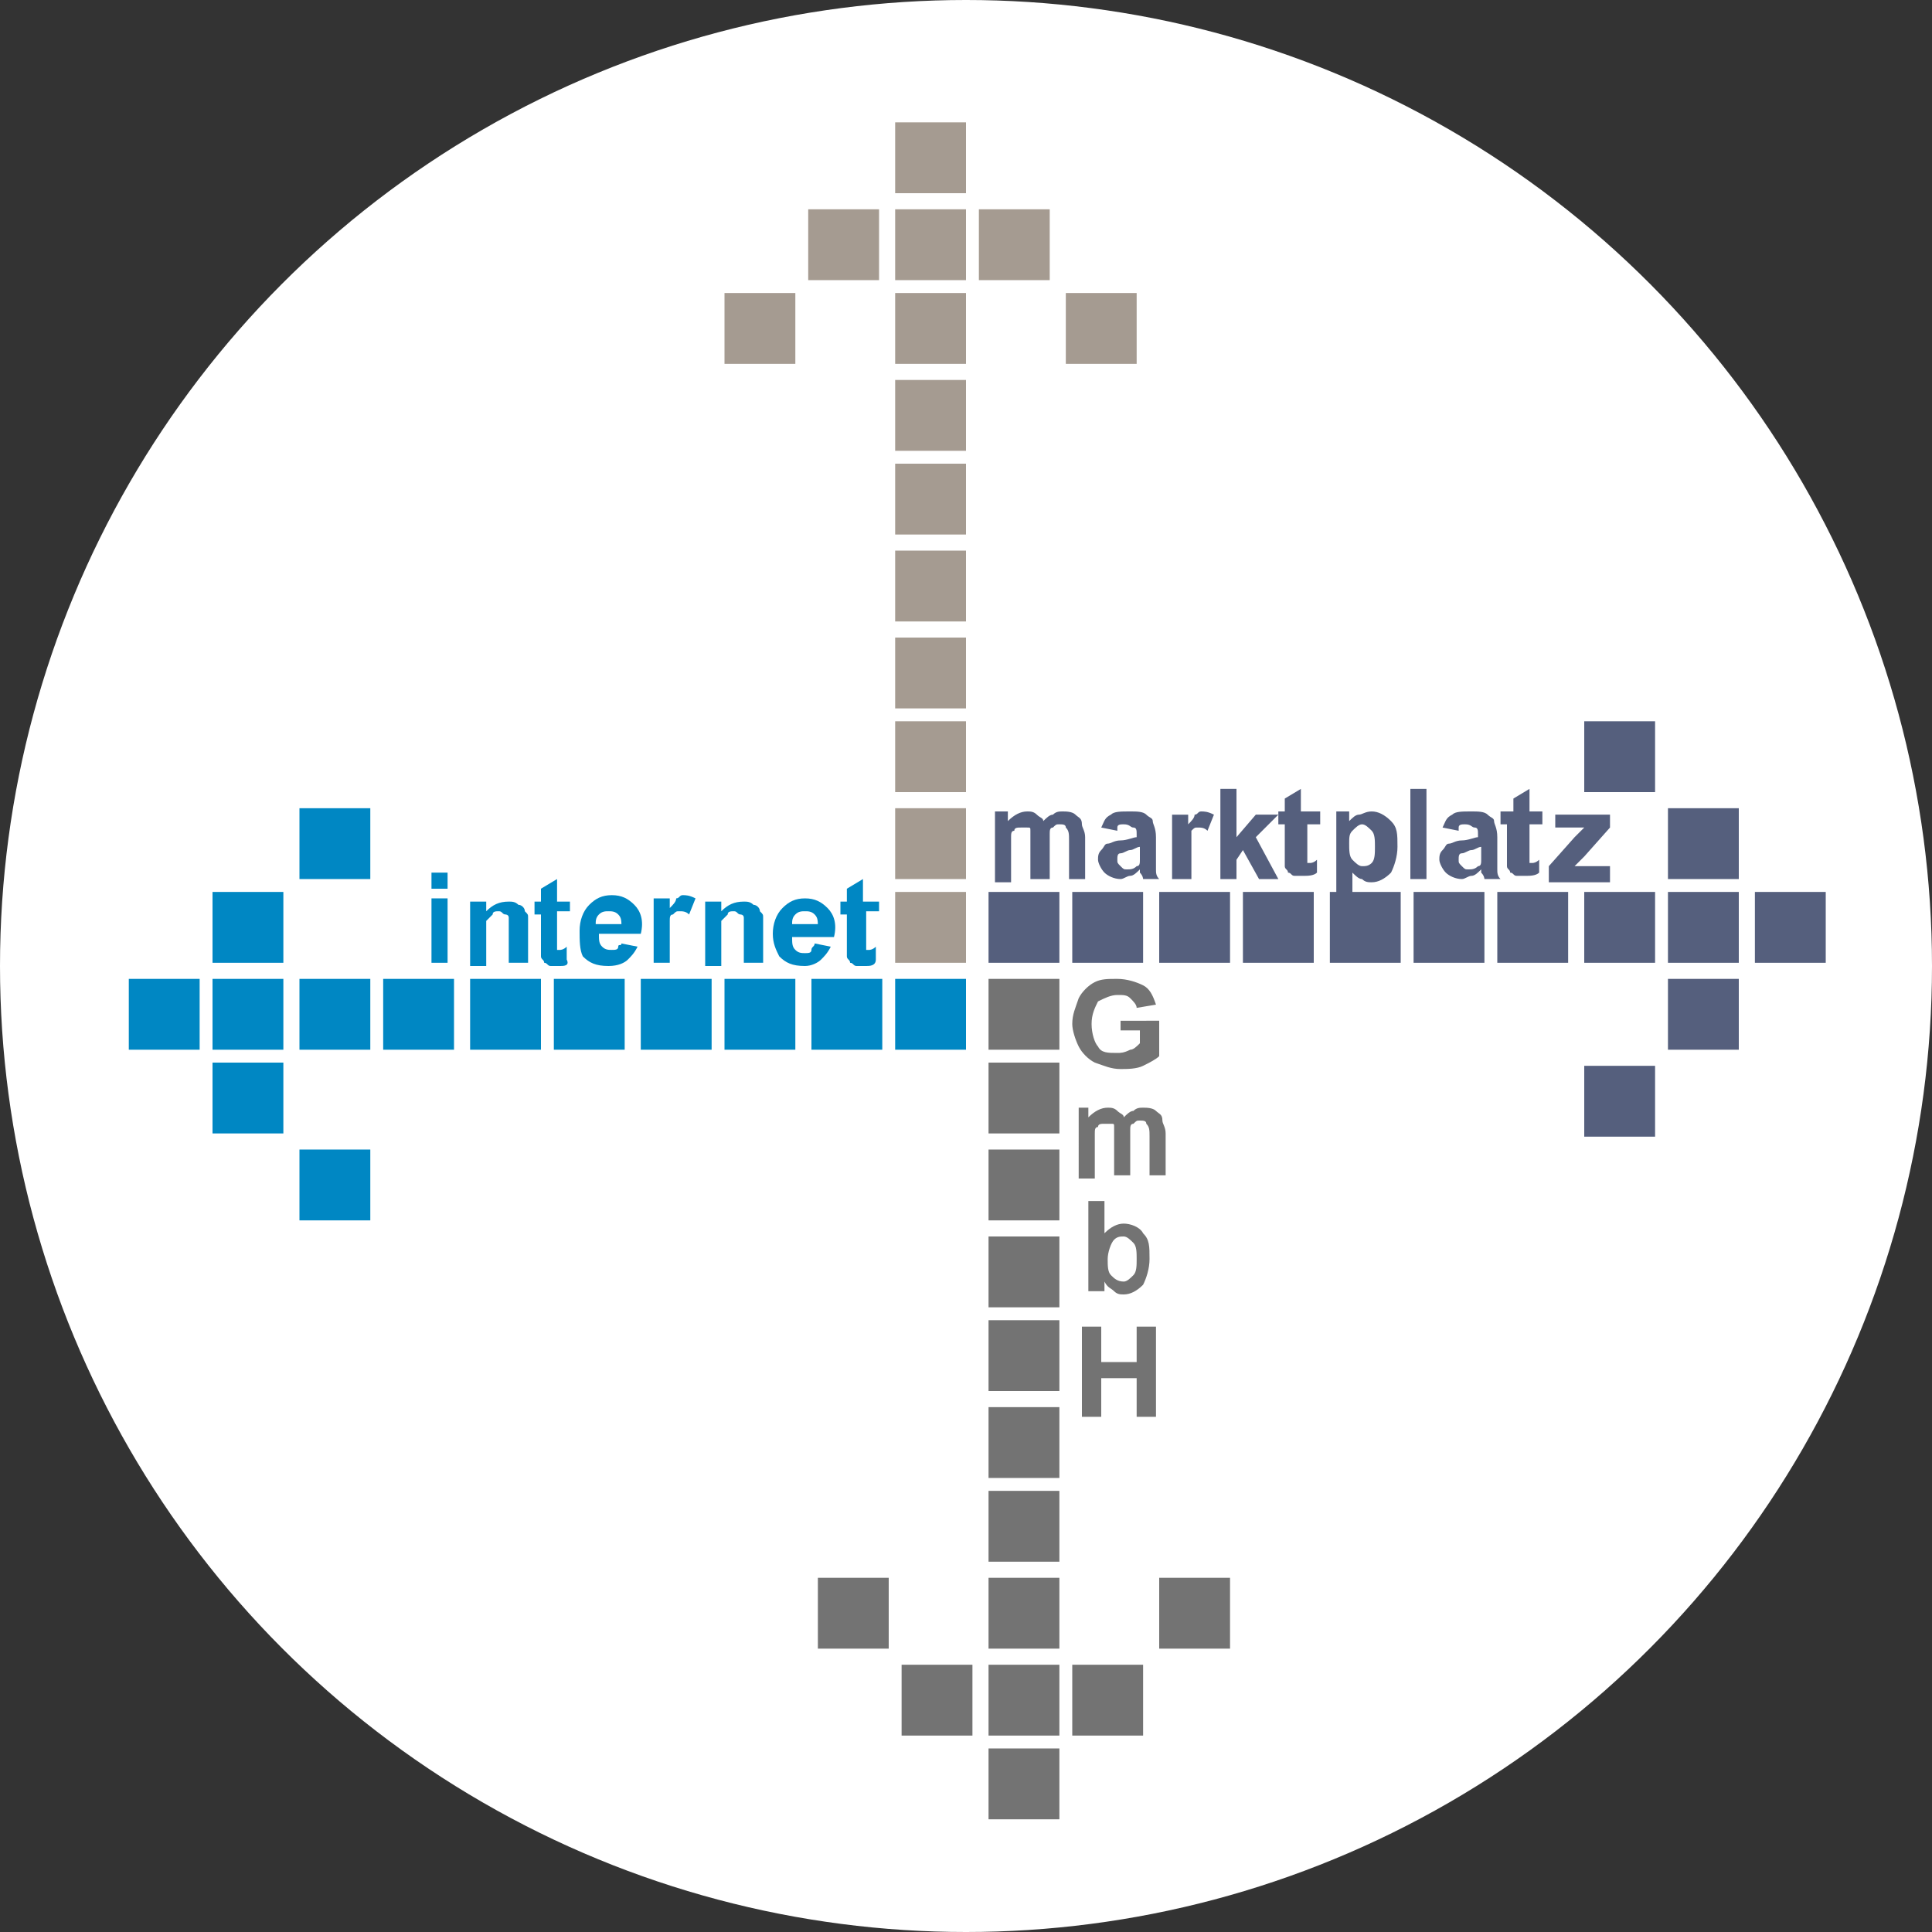 <?xml version="1.0" encoding="UTF-8"?> <!-- Generator: Adobe Illustrator 25.2.1, SVG Export Plug-In . SVG Version: 6.00 Build 0) --> <svg xmlns="http://www.w3.org/2000/svg" xmlns:xlink="http://www.w3.org/1999/xlink" version="1.1" x="0px" y="0px" viewBox="0 0 60 60" width="60" height="60" style="enable-background:new 0 0 60 60;" xml:space="preserve"><rect x="0" y="0" width="60" height="60" fill="#333333" stroke="none"/> <style type="text/css"> .st0{fill:#FFFFFF;} .st1{fill-rule:evenodd;clip-rule:evenodd;fill:#555F7D;} .st2{fill-rule:evenodd;clip-rule:evenodd;fill:#0087C3;} .st3{fill-rule:evenodd;clip-rule:evenodd;fill:#A59B91;} .st4{fill-rule:evenodd;clip-rule:evenodd;fill:#737373;} .st5{fill:#A59B91;} .st6{fill:#737373;} .st7{fill:#0087C3;} .st8{fill:#555F7D;} </style> <g id="Ebene_2"> <circle class="st0" cx="30" cy="30" r="30"></circle> </g> <g id="Ebene_1"> <rect x="46.5" y="27.7" class="st1" width="2.2" height="2.2"></rect> <rect x="11.9" y="30.4" class="st2" width="2.2" height="2.2"></rect> <rect x="27.8" y="11.8" class="st3" width="2.2" height="2.2"></rect> <rect x="30.7" y="46.3" class="st4" width="2.2" height="2.2"></rect> <rect x="49.2" y="27.7" class="st1" width="2.2" height="2.2"></rect> <rect x="9.3" y="30.4" class="st2" width="2.2" height="2.2"></rect> <rect x="27.8" y="9.1" class="st3" width="2.2" height="2.2"></rect> <rect x="30.7" y="49" class="st4" width="2.2" height="2.2"></rect> <rect x="51.8" y="27.7" class="st1" width="2.2" height="2.2"></rect> <rect x="6.6" y="30.4" class="st2" width="2.2" height="2.2"></rect> <rect x="27.8" y="6.5" class="st5" width="2.2" height="2.2"></rect> <rect x="30.7" y="51.7" class="st6" width="2.2" height="2.2"></rect> <rect x="43.9" y="27.7" class="st1" width="2.2" height="2.2"></rect> <rect x="14.6" y="30.4" class="st2" width="2.2" height="2.2"></rect> <rect x="36" y="27.7" class="st1" width="2.2" height="2.2"></rect> <rect x="22.5" y="30.4" class="st2" width="2.2" height="2.2"></rect> <rect x="27.8" y="14.4" class="st3" width="2.2" height="2.2"></rect> <rect x="30.7" y="43.7" class="st4" width="2.2" height="2.2"></rect> <rect x="27.8" y="22.4" class="st3" width="2.2" height="2.2"></rect> <rect x="30.7" y="35.7" class="st4" width="2.2" height="2.2"></rect> <rect x="38.6" y="27.7" class="st1" width="2.2" height="2.2"></rect> <rect x="19.9" y="30.4" class="st2" width="2.2" height="2.2"></rect> <rect x="30.7" y="27.7" class="st1" width="2.2" height="2.2"></rect> <rect x="27.8" y="30.4" class="st2" width="2.2" height="2.2"></rect> <rect x="27.8" y="19.8" class="st3" width="2.2" height="2.2"></rect> <rect x="30.7" y="38.4" class="st4" width="2.2" height="2.2"></rect> <rect x="27.8" y="27.7" class="st3" width="2.2" height="2.2"></rect> <rect x="30.7" y="30.4" class="st4" width="2.2" height="2.2"></rect> <rect x="41.3" y="27.7" class="st1" width="2.2" height="2.2"></rect> <rect x="17.2" y="30.4" class="st2" width="2.2" height="2.2"></rect> <rect x="33.3" y="27.7" class="st1" width="2.2" height="2.2"></rect> <rect x="25.2" y="30.4" class="st2" width="2.2" height="2.2"></rect> <rect x="27.8" y="17.1" class="st3" width="2.2" height="2.2"></rect> <rect x="30.7" y="41" class="st4" width="2.2" height="2.2"></rect> <rect x="27.8" y="25.1" class="st3" width="2.2" height="2.2"></rect> <rect x="30.7" y="33" class="st4" width="2.2" height="2.2"></rect> <rect x="54.5" y="27.7" class="st1" width="2.2" height="2.2"></rect> <rect x="4" y="30.4" class="st2" width="2.2" height="2.2"></rect> <rect x="27.8" y="3.8" class="st3" width="2.2" height="2.2"></rect> <rect x="30.7" y="54.3" class="st4" width="2.2" height="2.2"></rect> <rect x="51.8" y="30.4" class="st1" width="2.2" height="2.2"></rect> <rect x="6.6" y="27.7" class="st2" width="2.2" height="2.2"></rect> <rect x="30.4" y="6.5" class="st3" width="2.2" height="2.2"></rect> <rect x="28" y="51.7" class="st4" width="2.2" height="2.2"></rect> <rect x="49.2" y="33.1" class="st1" width="2.2" height="2.2"></rect> <rect x="9.3" y="25.1" class="st2" width="2.2" height="2.2"></rect> <rect x="33.1" y="9.1" class="st3" width="2.2" height="2.2"></rect> <rect x="25.4" y="49" class="st4" width="2.2" height="2.2"></rect> <rect x="51.8" y="25.1" class="st1" width="2.2" height="2.2"></rect> <rect x="6.6" y="33" class="st2" width="2.2" height="2.2"></rect> <rect x="25.1" y="6.5" class="st5" width="2.2" height="2.2"></rect> <rect x="33.3" y="51.7" class="st6" width="2.2" height="2.2"></rect> <rect x="49.2" y="22.4" class="st1" width="2.2" height="2.2"></rect> <rect x="9.3" y="35.7" class="st2" width="2.2" height="2.2"></rect> <rect x="22.5" y="9.1" class="st3" width="2.2" height="2.2"></rect> <rect x="36" y="49" class="st4" width="2.2" height="2.2"></rect> <g> <path class="st7" d="M13.4,27.6v-0.5h0.5v0.5H13.4z M13.4,29.9v-2h0.5v2H13.4z"></path> <path class="st7" d="M16.3,29.9h-0.5v-1c0-0.2,0-0.4,0-0.4c0-0.1-0.1-0.1-0.1-0.1c-0.1,0-0.1-0.1-0.2-0.1c-0.1,0-0.2,0-0.2,0.1 c-0.1,0.1-0.1,0.1-0.2,0.2c0,0.1,0,0.2,0,0.5v0.9h-0.5v-2h0.5v0.3c0.2-0.2,0.4-0.3,0.7-0.3c0.1,0,0.2,0,0.3,0.1 c0.1,0,0.2,0.1,0.2,0.2c0.1,0.1,0.1,0.1,0.1,0.2s0,0.2,0,0.4V29.9z"></path> <path class="st7" d="M17.7,27.9v0.4h-0.4v0.8c0,0.2,0,0.3,0,0.3c0,0,0,0.1,0,0.1c0,0,0.1,0,0.1,0c0,0,0.1,0,0.2-0.1l0,0.4 C17.7,30,17.5,30,17.4,30c-0.1,0-0.2,0-0.3,0c-0.1,0-0.1-0.1-0.2-0.1c0-0.1-0.1-0.1-0.1-0.2c0-0.1,0-0.2,0-0.4v-0.9h-0.2v-0.4h0.2 v-0.4l0.5-0.3v0.7H17.7z"></path> <path class="st7" d="M19.3,29.3l0.5,0.1c-0.1,0.2-0.2,0.3-0.3,0.4c-0.1,0.1-0.3,0.2-0.6,0.2c-0.4,0-0.6-0.1-0.8-0.3 C18,29.5,18,29.2,18,28.9c0-0.3,0.1-0.6,0.3-0.8c0.2-0.2,0.4-0.3,0.7-0.3c0.3,0,0.5,0.1,0.7,0.3c0.2,0.2,0.3,0.5,0.2,0.9h-1.3 c0,0.2,0,0.3,0.1,0.4s0.2,0.1,0.3,0.1c0.1,0,0.2,0,0.2-0.1S19.3,29.4,19.3,29.3z M19.3,28.8c0-0.2,0-0.3-0.1-0.4 c-0.1-0.1-0.2-0.1-0.3-0.1c-0.1,0-0.2,0-0.3,0.1c-0.1,0.1-0.1,0.2-0.1,0.3H19.3z"></path> <path class="st7" d="M20.8,29.9h-0.5v-2h0.5v0.3c0.1-0.1,0.2-0.2,0.2-0.3c0.1,0,0.1-0.1,0.2-0.1c0.1,0,0.2,0,0.4,0.1l-0.2,0.5 c-0.1-0.1-0.2-0.1-0.3-0.1c-0.1,0-0.1,0-0.2,0.1c-0.1,0-0.1,0.1-0.1,0.2c0,0.1,0,0.3,0,0.7V29.9z"></path> <path class="st7" d="M23.6,29.9h-0.5v-1c0-0.2,0-0.4,0-0.4c0-0.1-0.1-0.1-0.1-0.1c-0.1,0-0.1-0.1-0.2-0.1c-0.1,0-0.2,0-0.2,0.1 c-0.1,0.1-0.1,0.1-0.2,0.2c0,0.1,0,0.2,0,0.5v0.9h-0.5v-2h0.5v0.3c0.2-0.2,0.4-0.3,0.7-0.3c0.1,0,0.2,0,0.3,0.1 c0.1,0,0.2,0.1,0.2,0.2c0.1,0.1,0.1,0.1,0.1,0.2s0,0.2,0,0.4V29.9z"></path> <path class="st7" d="M25.3,29.3l0.5,0.1c-0.1,0.2-0.2,0.3-0.3,0.4C25.4,29.9,25.2,30,25,30c-0.4,0-0.6-0.1-0.8-0.3 c-0.1-0.2-0.2-0.4-0.2-0.7c0-0.3,0.1-0.6,0.3-0.8c0.2-0.2,0.4-0.3,0.7-0.3c0.3,0,0.5,0.1,0.7,0.3c0.2,0.2,0.3,0.5,0.2,0.9h-1.3 c0,0.2,0,0.3,0.1,0.4s0.2,0.1,0.3,0.1c0.1,0,0.2,0,0.2-0.1S25.3,29.4,25.3,29.3z M25.4,28.8c0-0.2,0-0.3-0.1-0.4 c-0.1-0.1-0.2-0.1-0.3-0.1c-0.1,0-0.2,0-0.3,0.1c-0.1,0.1-0.1,0.2-0.1,0.3H25.4z"></path> <path class="st7" d="M27.3,27.9v0.4h-0.4v0.8c0,0.2,0,0.3,0,0.3c0,0,0,0.1,0,0.1c0,0,0.1,0,0.1,0c0,0,0.1,0,0.2-0.1l0,0.4 C27.2,30,27,30,26.9,30c-0.1,0-0.2,0-0.3,0c-0.1,0-0.1-0.1-0.2-0.1c0-0.1-0.1-0.1-0.1-0.2c0-0.1,0-0.2,0-0.4v-0.9h-0.2v-0.4h0.2 v-0.4l0.5-0.3v0.7H27.3z"></path> </g> <g> <path class="st8" d="M30.8,25.2h0.5v0.3c0.2-0.2,0.4-0.3,0.6-0.3c0.1,0,0.2,0,0.3,0.1c0.1,0.1,0.2,0.1,0.2,0.2 c0.1-0.1,0.2-0.2,0.3-0.2c0.1-0.1,0.2-0.1,0.3-0.1c0.1,0,0.3,0,0.4,0.1s0.2,0.1,0.2,0.3c0,0.1,0.1,0.2,0.1,0.4v1.3h-0.5v-1.2 c0-0.2,0-0.3-0.1-0.4c0-0.1-0.1-0.1-0.2-0.1c-0.1,0-0.1,0-0.2,0.1c-0.1,0-0.1,0.1-0.1,0.2s0,0.2,0,0.4v1H32v-1.1 c0-0.2,0-0.3,0-0.4c0-0.1,0-0.1-0.1-0.1c0,0-0.1,0-0.2,0c-0.1,0-0.2,0-0.2,0.1c-0.1,0-0.1,0.1-0.1,0.2s0,0.2,0,0.4v1h-0.5V25.2z"></path> <path class="st8" d="M34.7,25.8l-0.5-0.1c0.1-0.2,0.1-0.3,0.3-0.4c0.1-0.1,0.3-0.1,0.6-0.1c0.2,0,0.4,0,0.5,0.1 c0.1,0.1,0.2,0.1,0.2,0.2c0,0.1,0.1,0.2,0.1,0.5l0,0.6c0,0.2,0,0.3,0,0.4c0,0.1,0,0.2,0.1,0.3h-0.5c0,0,0-0.1-0.1-0.2 c0,0,0-0.1,0-0.1c-0.1,0.1-0.2,0.2-0.3,0.2s-0.2,0.1-0.3,0.1c-0.2,0-0.4-0.1-0.5-0.2s-0.2-0.3-0.2-0.4c0-0.1,0-0.2,0.1-0.3 s0.1-0.2,0.2-0.2c0.1,0,0.2-0.1,0.4-0.1c0.2,0,0.4-0.1,0.5-0.1v-0.1c0-0.1,0-0.2-0.1-0.2s-0.1-0.1-0.3-0.1c-0.1,0-0.2,0-0.2,0.1 C34.7,25.7,34.7,25.8,34.7,25.8z M35.4,26.3c-0.1,0-0.2,0.1-0.3,0.1c-0.1,0-0.2,0.1-0.3,0.1c-0.1,0-0.1,0.1-0.1,0.2 c0,0.1,0,0.1,0.1,0.2s0.1,0.1,0.2,0.1c0.1,0,0.2,0,0.3-0.1c0.1,0,0.1-0.1,0.1-0.2c0,0,0-0.1,0-0.3V26.3z"></path> <path class="st8" d="M36.9,27.3h-0.5v-2h0.5v0.3c0.1-0.1,0.2-0.2,0.2-0.3c0.1,0,0.1-0.1,0.2-0.1c0.1,0,0.2,0,0.4,0.1l-0.2,0.5 c-0.1-0.1-0.2-0.1-0.3-0.1c-0.1,0-0.1,0-0.2,0.1C37,25.8,37,25.8,37,26c0,0.1,0,0.3,0,0.7V27.3z"></path> <path class="st8" d="M37.9,27.3v-2.8h0.5v1.5l0.6-0.7h0.7L39,26l0.7,1.3h-0.6l-0.5-0.9l-0.2,0.3v0.6H37.9z"></path> <path class="st8" d="M41,25.2v0.4h-0.4v0.8c0,0.2,0,0.3,0,0.3c0,0,0,0.1,0,0.1c0,0,0.1,0,0.1,0c0,0,0.1,0,0.2-0.1l0,0.4 c-0.1,0.1-0.3,0.1-0.4,0.1c-0.1,0-0.2,0-0.3,0c-0.1,0-0.1-0.1-0.2-0.1c0-0.1-0.1-0.1-0.1-0.2c0-0.1,0-0.2,0-0.4v-0.9h-0.2v-0.4 h0.2v-0.4l0.5-0.3v0.7H41z"></path> <path class="st8" d="M41.4,25.2h0.5v0.3c0.1-0.1,0.2-0.2,0.3-0.2s0.2-0.1,0.4-0.1c0.2,0,0.4,0.1,0.6,0.3c0.2,0.2,0.2,0.4,0.2,0.8 c0,0.3-0.1,0.6-0.2,0.8c-0.2,0.2-0.4,0.3-0.6,0.3c-0.1,0-0.2,0-0.3-0.1c-0.1,0-0.2-0.1-0.3-0.2v1h-0.5V25.2z M41.9,26.2 c0,0.2,0,0.4,0.1,0.5s0.2,0.2,0.3,0.2c0.1,0,0.2,0,0.3-0.1c0.1-0.1,0.1-0.3,0.1-0.5c0-0.2,0-0.4-0.1-0.5s-0.2-0.2-0.3-0.2 c-0.1,0-0.2,0.1-0.3,0.2S41.9,26,41.9,26.2z"></path> <path class="st8" d="M43.8,27.3v-2.8h0.5v2.8H43.8z"></path> <path class="st8" d="M45.3,25.8l-0.5-0.1c0.1-0.2,0.1-0.3,0.3-0.4c0.1-0.1,0.3-0.1,0.6-0.1c0.2,0,0.4,0,0.5,0.1 c0.1,0.1,0.2,0.1,0.2,0.2c0,0.1,0.1,0.2,0.1,0.5l0,0.6c0,0.2,0,0.3,0,0.4c0,0.1,0,0.2,0.1,0.3h-0.5c0,0,0-0.1-0.1-0.2 c0,0,0-0.1,0-0.1c-0.1,0.1-0.2,0.2-0.3,0.2s-0.2,0.1-0.3,0.1c-0.2,0-0.4-0.1-0.5-0.2s-0.2-0.3-0.2-0.4c0-0.1,0-0.2,0.1-0.3 s0.1-0.2,0.2-0.2c0.1,0,0.2-0.1,0.4-0.1c0.2,0,0.4-0.1,0.5-0.1v-0.1c0-0.1,0-0.2-0.1-0.2s-0.1-0.1-0.3-0.1c-0.1,0-0.2,0-0.2,0.1 C45.3,25.7,45.3,25.8,45.3,25.8z M46,26.3c-0.1,0-0.2,0.1-0.3,0.1c-0.1,0-0.2,0.1-0.3,0.1c-0.1,0-0.1,0.1-0.1,0.2 c0,0.1,0,0.1,0.1,0.2s0.1,0.1,0.2,0.1c0.1,0,0.2,0,0.3-0.1c0.1,0,0.1-0.1,0.1-0.2c0,0,0-0.1,0-0.3V26.3z"></path> <path class="st8" d="M47.9,25.2v0.4h-0.4v0.8c0,0.2,0,0.3,0,0.3c0,0,0,0.1,0,0.1c0,0,0.1,0,0.1,0c0,0,0.1,0,0.2-0.1l0,0.4 c-0.1,0.1-0.3,0.1-0.4,0.1c-0.1,0-0.2,0-0.3,0c-0.1,0-0.1-0.1-0.2-0.1c0-0.1-0.1-0.1-0.1-0.2c0-0.1,0-0.2,0-0.4v-0.9h-0.2v-0.4H47 v-0.4l0.5-0.3v0.7H47.9z"></path> <path class="st8" d="M48.1,27.3v-0.4l0.8-0.9c0.1-0.1,0.2-0.2,0.3-0.3c-0.1,0-0.1,0-0.2,0l-0.7,0v-0.4h1.7v0.4l-0.8,0.9l-0.3,0.3 c0.1,0,0.2,0,0.3,0h0.8v0.5H48.1z"></path> </g> <g> <path class="st6" d="M34.8,32.2v-0.5H36v1.1c-0.1,0.1-0.3,0.2-0.5,0.3s-0.5,0.1-0.7,0.1c-0.3,0-0.5-0.1-0.8-0.2 c-0.2-0.1-0.4-0.3-0.5-0.5c-0.1-0.2-0.2-0.5-0.2-0.7c0-0.3,0.1-0.5,0.2-0.8c0.1-0.2,0.3-0.4,0.5-0.5c0.2-0.1,0.4-0.1,0.7-0.1 c0.3,0,0.6,0.1,0.8,0.2c0.2,0.1,0.3,0.3,0.4,0.6l-0.6,0.1c0-0.1-0.1-0.2-0.2-0.3c-0.1-0.1-0.2-0.1-0.4-0.1c-0.2,0-0.4,0.1-0.6,0.2 c-0.1,0.2-0.2,0.4-0.2,0.7c0,0.3,0.1,0.6,0.2,0.7c0.1,0.2,0.3,0.2,0.6,0.2c0.1,0,0.2,0,0.4-0.1c0.1,0,0.2-0.1,0.3-0.2v-0.4H34.8z"></path> </g> <g> <path class="st6" d="M33.3,34.4h0.5v0.3c0.2-0.2,0.4-0.3,0.6-0.3c0.1,0,0.2,0,0.3,0.1c0.1,0.1,0.2,0.1,0.2,0.2 c0.1-0.1,0.2-0.2,0.3-0.2c0.1-0.1,0.2-0.1,0.3-0.1c0.1,0,0.3,0,0.4,0.1s0.2,0.1,0.2,0.3c0,0.1,0.1,0.2,0.1,0.4v1.3h-0.5v-1.2 c0-0.2,0-0.3-0.1-0.4c0-0.1-0.1-0.1-0.2-0.1c-0.1,0-0.1,0-0.2,0.1c-0.1,0-0.1,0.1-0.1,0.2c0,0.1,0,0.2,0,0.4v1h-0.5v-1.1 c0-0.2,0-0.3,0-0.4c0-0.1,0-0.1-0.1-0.1c0,0-0.1,0-0.2,0c-0.1,0-0.2,0-0.2,0.1c-0.1,0-0.1,0.1-0.1,0.2s0,0.2,0,0.4v1h-0.5V34.4z"></path> </g> <g> <path class="st6" d="M33.8,40.1v-2.8h0.5v1c0.2-0.2,0.4-0.3,0.6-0.3c0.2,0,0.5,0.1,0.6,0.3c0.2,0.2,0.2,0.4,0.2,0.8 c0,0.3-0.1,0.6-0.2,0.8c-0.2,0.2-0.4,0.3-0.6,0.3c-0.1,0-0.2,0-0.3-0.1s-0.2-0.1-0.3-0.3v0.3H33.8z M34.4,39.1 c0,0.2,0,0.4,0.1,0.5c0.1,0.1,0.2,0.2,0.4,0.2c0.1,0,0.2-0.1,0.3-0.2c0.1-0.1,0.1-0.3,0.1-0.5c0-0.2,0-0.4-0.1-0.5 c-0.1-0.1-0.2-0.2-0.3-0.2c-0.1,0-0.2,0-0.3,0.1S34.4,38.9,34.4,39.1z"></path> </g> <g> <path class="st6" d="M33.6,44v-2.8h0.6v1.1h1.1v-1.1h0.6V44h-0.6v-1.2h-1.1V44H33.6z"></path> </g> </g> </svg> 